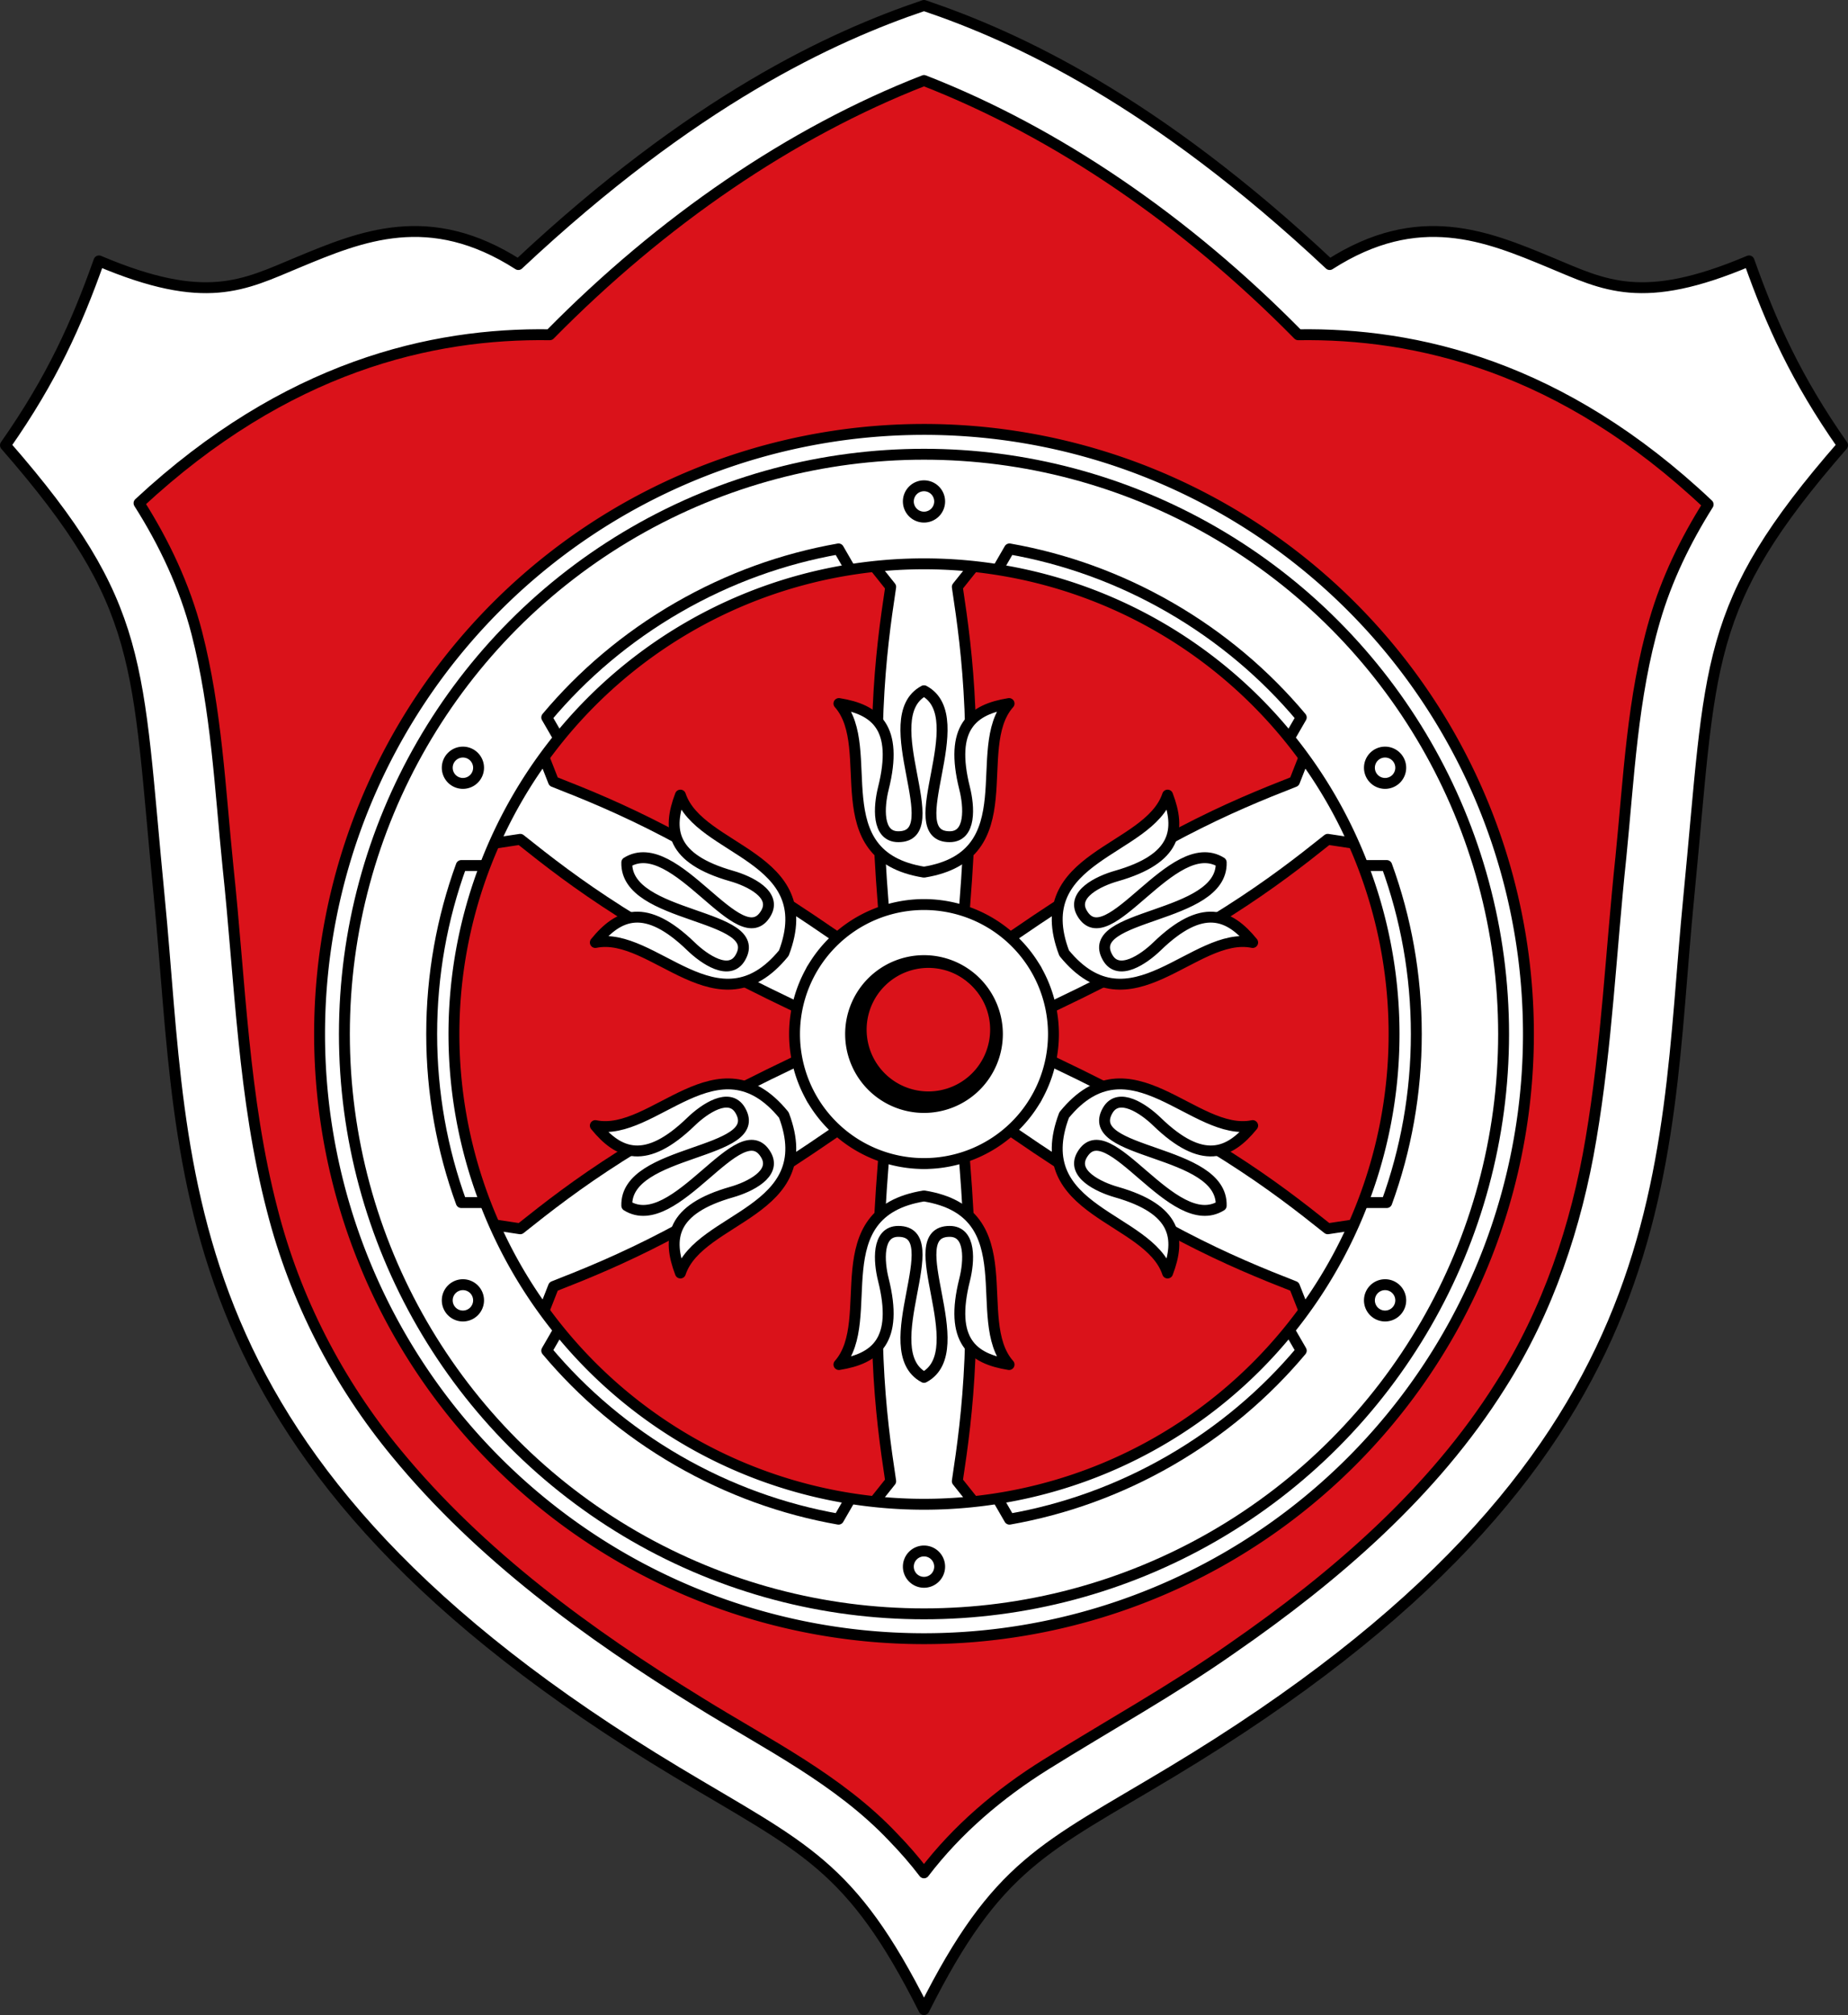 <?xml version="1.0" encoding="UTF-8" standalone="no"?>
<svg
   inkscape:version="1.1.1 (3bf5ae0d25, 2021-09-20)"
   sodipodi:docname="CoA Gernsheim.svg"
   id="svg2130"
   version="1.1"
   viewBox="0 0 508.969 554.788"
   height="554.788"
   width="508.969"
   xmlns:inkscape="http://www.inkscape.org/namespaces/inkscape"
   xmlns:sodipodi="http://sodipodi.sourceforge.net/DTD/sodipodi-0.dtd"
   xmlns:xlink="http://www.w3.org/1999/xlink"
   xmlns="http://www.w3.org/2000/svg"
   xmlns:svg="http://www.w3.org/2000/svg">
  <rect x="0" y="0" width="508.969" height="554.788" fill="#333333" stroke="none"/>
  <defs
     id="defs2124" />
  <sodipodi:namedview
     inkscape:pagecheckerboard="false"
     fit-margin-bottom="0"
     fit-margin-right="0"
     fit-margin-left="0"
     fit-margin-top="0"
     lock-margins="true"
     units="px"
     inkscape:snap-smooth-nodes="true"
     inkscape:snap-object-midpoints="true"
     inkscape:window-maximized="1"
     inkscape:window-y="-11"
     inkscape:window-x="-11"
     inkscape:window-height="1506"
     inkscape:window-width="2560"
     showgrid="false"
     inkscape:document-rotation="0"
     inkscape:current-layer="layer1"
     inkscape:document-units="px"
     inkscape:cy="277.33333"
     inkscape:cx="254.66667"
     inkscape:zoom="1.5"
     inkscape:pageshadow="2"
     inkscape:pageopacity="0"
     borderopacity="1.0"
     bordercolor="#666666"
     pagecolor="#333333"
     id="base"
     showguides="true"
     inkscape:guide-bbox="true"
     inkscape:snap-intersection-paths="true"
     inkscape:object-paths="true"
     inkscape:snap-grids="false"
     inkscape:snap-global="true"
     inkscape:lockguides="false"
     guidecolor="#00ffff"
     guideopacity="0.498"
     inkscape:snap-midpoints="true" />
  <g
     id="layer1"
     inkscape:groupmode="layer"
     inkscape:label="gernsheim"
     transform="translate(-49.454,-21.833)">
    <g
       id="g17788"
       inkscape:label="coa">
      <g
         id="g17341"
         inkscape:label="coa-0">
        <path
           style="display:inline;opacity:1;fill:#ffffff;stroke:#000000;stroke-width:3;stroke-linejoin:round;stroke-miterlimit:4;stroke-dasharray:none"
           d="m 415.667,94.667 c 24.447,-15.659 43.163,-7.883 60.787,-0.555 14.897,6.194 25.18,12.069 54.713,-0.445 6.14,17.305 12.964,32.5 25.756,50.756 -38.806,44.472 -35.99,59.455 -42.376,124.593 -7.49,76.398 -0.619,155.42 -142.431,240.669 -35.132,21.119 -47.995,25.232 -68.177,65.436 C 283.756,534.917 270.893,530.804 235.761,509.685 93.949,424.436 100.82,345.414 93.33,269.016 c -6.386,-65.138 -3.57,-80.121 -42.376,-124.593 12.792,-18.256 19.616,-33.451 25.756,-50.756 29.533,12.513 39.816,6.639 54.713,0.445 17.624,-7.328 36.34,-15.104 60.787,0.555 48.324,-45.294 86.395,-62.782 111.729,-71.333 25.333,8.551 63.404,26.039 111.729,71.333 z"
           id="path902"
           sodipodi:nodetypes="csccsscssccsccc"
           inkscape:label="coa-o" />
        <path
           style="display:inline;opacity:1;fill:#da121a;stroke:#000000;stroke-width:3;stroke-linejoin:round;stroke-miterlimit:4;stroke-dasharray:none"
           d="M 200.876,114 C 231.751,82.645 267.29,58.272 303.938,44 340.586,58.272 376.125,82.645 407,114 c 32.473,-0.501 72.554,8.627 112.904,46.725 -6.256,9.949 -11.42,20.559 -14.704,31.881 -6.205,21.204 -7.127,43.431 -9.333,65.284 -2.738,25.837 -3.879,51.873 -8.23,77.518 -3.987,23.895 -11.866,47.337 -24.921,67.85 -18.578,29.517 -45.5,52.707 -73.942,72.383 -16.544,11.637 -34.284,21.387 -51.416,32.096 -12.71,7.935 -24.309,17.791 -33.422,29.733 -2.612,-3.43 -5.456,-6.68 -8.458,-9.773 -15.041,-15.951 -34.982,-25.714 -53.367,-37.138 -30.699,-18.892 -60.372,-40.547 -83.427,-68.543 -16.138,-19.486 -27.973,-42.501 -34.235,-67.025 -8.049,-30.881 -8.833,-62.954 -12.203,-94.529 -2.201,-21.542 -3.176,-43.372 -8.604,-64.434 C 100.332,183.175 94.605,171.167 87.744,160.363 128.322,122.627 168.403,113.499 200.876,114 Z"
           id="path6117"
           sodipodi:nodetypes="cccccccccccccsccscc"
           inkscape:label="coa-i" />
      </g>
      <g
         id="g17765"
         inkscape:label="wheel">
        <g
           id="g16064"
           inkscape:label="spokes">
          <g
             id="g14724"
             inkscape:label="spoke-1"
             inkscape:tile-cx="303.93806"
             inkscape:tile-cy="225.21798"
             inkscape:tile-w="49.863816"
             inkscape:tile-h="97.291928"
             inkscape:tile-x0="279.00615"
             inkscape:tile-y0="176.85423">
            <path
               style="display:inline;opacity:1;fill:#ffffff;stroke:#000000;stroke-width:3;stroke-linejoin:round;stroke-miterlimit:4;stroke-dasharray:none"
               d="m 317.601,177.79 -4.491,5.629 c 2.87,19.02 5.756,41.007 1.922,89.228 l -11.094,-1.77 -11.094,1.77 c -3.834,-48.22 -0.948,-70.208 1.922,-89.228 l -4.491,-5.629"
               id="path9960"
               sodipodi:nodetypes="ccccccc"
               inkscape:label="spoke-0" />
            <path
               style="opacity:1;fill:#ffffff;stroke:#000000;stroke-width:3;stroke-linejoin:round;stroke-miterlimit:4;stroke-dasharray:none"
               d="m 296.867,252.201 c -5.992,0 -5.358,-8.365 -4.12,-13.302 4.222,-16.843 -2.135,-21.744 -12.241,-23.364 10.909,12.274 -4.882,41.832 23.432,46.423 28.314,-4.591 12.523,-34.148 23.432,-46.423 -10.106,1.619 -16.463,6.521 -12.241,23.364 1.238,4.938 1.872,13.302 -4.12,13.302 -14.142,0 6.776,-32.765 -7.071,-40.187 -13.847,7.422 7.071,40.187 -7.071,40.187 z"
               id="path13883"
               sodipodi:nodetypes="sscccsscs"
               inkscape:label="spoke-o" />
          </g>
          <use
             x="0"
             y="0"
             inkscape:tiled-clone-of="#g14724"
             xlink:href="#g14724"
             transform="rotate(60,303.938,306.531)"
             id="use14900"
             width="100%"
             height="100%"
             inkscape:label="spoke-2" />
          <use
             x="0"
             y="0"
             inkscape:tiled-clone-of="#g14724"
             xlink:href="#g14724"
             transform="rotate(120,303.938,306.531)"
             id="use14902"
             width="100%"
             height="100%"
             inkscape:label="spoke-3" />
          <use
             x="0"
             y="0"
             inkscape:tiled-clone-of="#g14724"
             xlink:href="#g14724"
             transform="rotate(180,303.938,306.531)"
             id="use14904"
             width="100%"
             height="100%"
             inkscape:label="spoke-4" />
          <use
             x="0"
             y="0"
             inkscape:tiled-clone-of="#g14724"
             xlink:href="#g14724"
             transform="rotate(-120,303.938,306.531)"
             id="use14906"
             width="100%"
             height="100%"
             inkscape:label="spoke-5" />
          <use
             x="0"
             y="0"
             inkscape:tiled-clone-of="#g14724"
             xlink:href="#g14724"
             transform="rotate(-60,303.938,306.531)"
             id="use14908"
             width="100%"
             height="100%"
             inkscape:label="spoke-6" />
        </g>
        <g
           id="g17741"
           inkscape:label="hub">
          <path
             id="circle6724"
             style="opacity:1;fill:none;stroke:#000000;stroke-width:3;stroke-linejoin:round"
             transform="rotate(-45)"
             d="m -1.833,450.174 c -10.221,0 -18.508,-8.286 -18.508,-18.508 -4e-6,-8.501 5.731,-15.663 13.54,-17.833 M 18.383,431.667 A 18.508,18.508 0 0 1 -0.125,450.174 18.508,18.508 0 0 1 -18.633,431.667 18.508,18.508 0 0 1 -0.125,413.159 18.508,18.508 0 0 1 18.383,431.667 Z"
             inkscape:label="hub-s" />
          <path
             id="circle6433"
             style="opacity:1;fill:#ffffff;stroke:#000000;stroke-width:3;stroke-linejoin:round;stroke-miterlimit:4;stroke-dasharray:none"
             d="m 303.938,270.877 a 35.654,35.654 0 0 0 -35.654,35.654 35.654,35.654 0 0 0 35.654,35.654 35.654,35.654 0 0 0 35.654,-35.654 35.654,35.654 0 0 0 -35.654,-35.654 z m 0,15.438 a 20.216,20.216 0 0 1 20.217,20.217 20.216,20.216 0 0 1 -20.217,20.215 20.216,20.216 0 0 1 -20.215,-20.215 20.216,20.216 0 0 1 20.215,-20.217 z"
             inkscape:label="hub-0" />
        </g>
        <g
           id="g17746"
           inkscape:label="rim">
          <path
             id="path6425"
             style="opacity:1;fill:#ffffff;stroke:#000000;stroke-width:3;stroke-linejoin:round;stroke-miterlimit:4;stroke-dasharray:none"
             inkscape:label="rim-0"
             d="M 303.938,140.062 A 166.469,166.469 0 0 0 137.469,306.531 166.469,166.469 0 0 0 303.938,473 166.469,166.469 0 0 0 470.408,306.531 166.469,166.469 0 0 0 303.938,140.062 Z m 0,37.004 A 129.464,129.464 0 0 1 433.402,306.531 129.464,129.464 0 0 1 303.938,435.994 129.464,129.464 0 0 1 174.475,306.531 129.464,129.464 0 0 1 303.938,177.066 Z" />
          <circle
             style="opacity:1;fill:none;stroke:#000000;stroke-width:3;stroke-linejoin:round;stroke-miterlimit:4;stroke-dasharray:none"
             id="circle6427"
             cx="303.938"
             cy="306.531"
             r="159.634"
             inkscape:label="rim-c" />
          <path
             id="path9605"
             style="opacity:1;fill:none;stroke:#000000;stroke-width:3;stroke-linejoin:round"
             d="m 324.191,178.661 3.29,-5.7 c 15.171,2.673 30.14,7.995 44.254,16.144 14.114,8.148 26.208,18.451 36.108,30.253 l -3.292,5.699 m -201.225,-7e-5 -3.292,-5.699 c 9.9,-11.802 21.994,-22.104 36.108,-30.253 14.114,-8.148 29.083,-13.471 44.254,-16.144 l 3.29,5.7 m -100.612,174.266 -6.581,10e-4 c -5.271,-14.474 -8.146,-30.1 -8.146,-46.397 0,-16.297 2.875,-31.922 8.146,-46.397 l 6.581,0.001 m 100.612,174.266 -3.29,5.7 c -15.171,-2.673 -30.14,-7.995 -44.254,-16.144 -14.114,-8.148 -26.208,-18.451 -36.108,-30.253 l 3.292,-5.699 m 201.225,7e-5 3.292,5.699 c -9.9,11.802 -21.994,22.104 -36.108,30.253 -14.114,8.148 -29.083,13.471 -44.254,16.144 l -3.29,-5.7 m 100.612,-174.266 6.581,-10e-4 c 5.271,14.474 8.146,30.1 8.146,46.397 0,16.297 -2.875,31.922 -8.146,46.397 l -6.581,-0.001"
             inkscape:label="rim-o" />
        </g>
        <path
           id="circle9859"
           style="opacity:1;fill:none;stroke:#000000;stroke-width:3;stroke-linejoin:round"
           d="m 181.26,233.213 a 4.312,4.312 0 0 1 -4.312,4.312 4.312,4.312 0 0 1 -4.312,-4.312 4.312,4.312 0 0 1 4.312,-4.312 4.312,4.312 0 0 1 4.312,4.312 z m 0,146.636 a 4.312,4.312 0 0 1 -4.312,4.312 4.312,4.312 0 0 1 -4.312,-4.312 4.312,4.312 0 0 1 4.312,-4.312 4.312,4.312 0 0 1 4.312,4.312 z M 308.25,453.167 a 4.312,4.312 0 0 1 -4.312,4.312 4.312,4.312 0 0 1 -4.312,-4.312 4.312,4.312 0 0 1 4.312,-4.312 4.312,4.312 0 0 1 4.312,4.312 z m 126.99,-73.318 a 4.312,4.312 0 0 1 -4.312,4.312 4.312,4.312 0 0 1 -4.312,-4.312 4.312,4.312 0 0 1 4.312,-4.312 4.312,4.312 0 0 1 4.312,4.312 z m 0,-146.636 a 4.312,4.312 0 0 1 -4.312,4.312 4.312,4.312 0 0 1 -4.312,-4.312 4.312,4.312 0 0 1 4.312,-4.312 4.312,4.312 0 0 1 4.312,4.312 z M 308.25,159.895 a 4.312,4.312 0 0 1 -4.312,4.312 4.312,4.312 0 0 1 -4.312,-4.312 4.312,4.312 0 0 1 4.312,-4.312 4.312,4.312 0 0 1 4.312,4.312 z"
           inkscape:label="bolts" />
      </g>
    </g>
  </g>
</svg>
